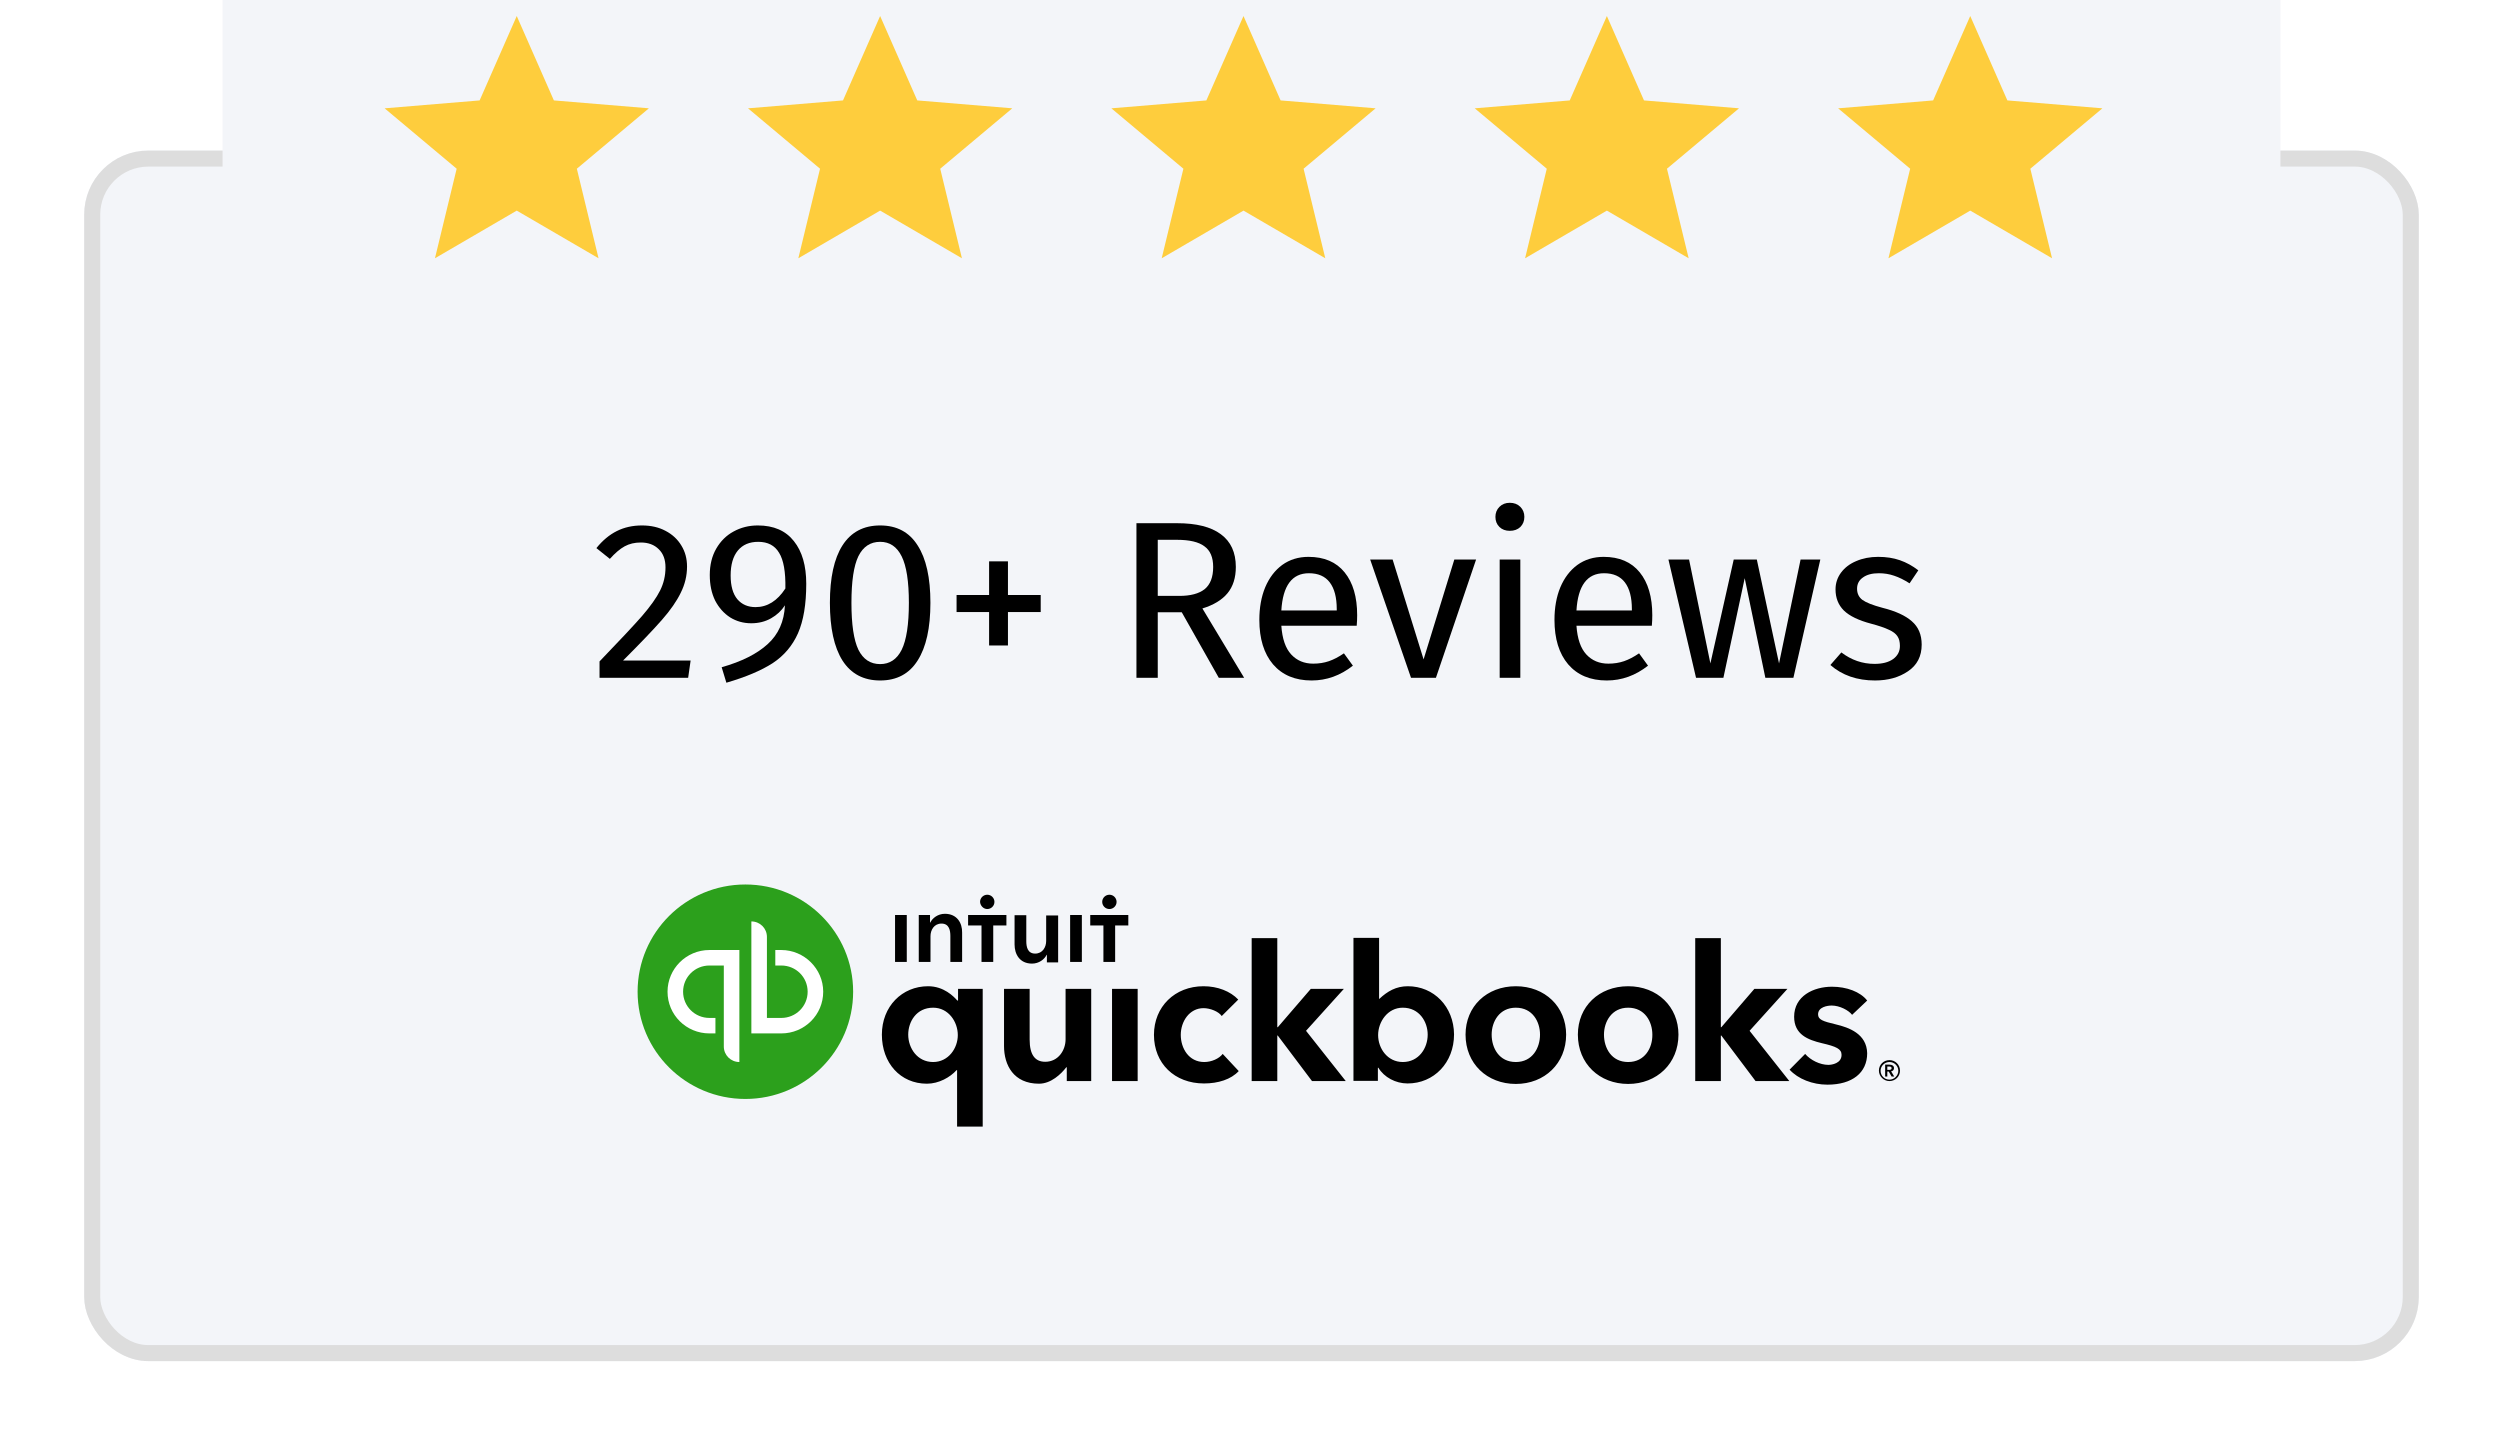 <svg width="156" height="90" viewBox="0 0 156 90" fill="none" xmlns="http://www.w3.org/2000/svg">
<g filter="url(#filter0_d)">
<rect x="5.254" y="5.396" width="145.678" height="75.537" rx="4" fill="#F3F5F9"/>
<rect x="5.754" y="5.896" width="144.678" height="74.537" rx="3.5" stroke="#DDDDDD"/>
</g>
<path d="M40.057 32.788C40.617 32.788 41.107 32.9 41.527 33.124C41.957 33.348 42.288 33.656 42.521 34.048C42.755 34.43 42.871 34.864 42.871 35.35C42.871 35.919 42.741 36.465 42.479 36.988C42.227 37.51 41.835 38.075 41.303 38.682C40.771 39.288 39.964 40.133 38.881 41.216H43.095L42.941 42.294H37.411V41.272C38.662 39.974 39.549 39.027 40.071 38.43C40.594 37.823 40.967 37.296 41.191 36.848C41.415 36.4 41.527 35.919 41.527 35.406C41.527 34.92 41.387 34.542 41.107 34.272C40.827 33.992 40.454 33.852 39.987 33.852C39.605 33.852 39.269 33.931 38.979 34.09C38.69 34.248 38.382 34.51 38.055 34.874L37.215 34.202C37.598 33.726 38.023 33.371 38.489 33.138C38.956 32.904 39.479 32.788 40.057 32.788Z" fill="black"/>
<path d="M47.286 32.788C48.276 32.788 49.027 33.114 49.54 33.768C50.054 34.412 50.31 35.298 50.31 36.428C50.31 37.706 50.138 38.738 49.792 39.522C49.447 40.296 48.92 40.917 48.21 41.384C47.501 41.841 46.54 42.247 45.326 42.602L45.032 41.636C46.283 41.281 47.24 40.8 47.902 40.194C48.574 39.587 48.934 38.78 48.98 37.772C48.766 38.108 48.476 38.378 48.112 38.584C47.748 38.789 47.338 38.892 46.88 38.892C46.395 38.892 45.956 38.77 45.564 38.528C45.172 38.276 44.86 37.926 44.626 37.478C44.402 37.02 44.29 36.488 44.29 35.882C44.29 35.247 44.426 34.696 44.696 34.23C44.967 33.763 45.326 33.408 45.774 33.166C46.232 32.914 46.736 32.788 47.286 32.788ZM47.146 37.884C47.884 37.884 48.504 37.496 49.008 36.722C49.027 35.686 48.896 34.944 48.616 34.496C48.346 34.038 47.912 33.81 47.314 33.81C46.764 33.81 46.339 33.992 46.04 34.356C45.742 34.72 45.592 35.238 45.592 35.91C45.592 36.563 45.732 37.058 46.012 37.394C46.292 37.72 46.67 37.884 47.146 37.884Z" fill="black"/>
<path d="M54.922 32.788C55.958 32.788 56.737 33.203 57.26 34.034C57.792 34.855 58.058 36.05 58.058 37.618C58.058 39.186 57.792 40.385 57.26 41.216C56.737 42.046 55.958 42.462 54.922 42.462C53.886 42.462 53.102 42.046 52.57 41.216C52.047 40.385 51.786 39.186 51.786 37.618C51.786 36.05 52.047 34.855 52.57 34.034C53.102 33.203 53.886 32.788 54.922 32.788ZM54.922 33.81C54.315 33.81 53.862 34.108 53.564 34.706C53.274 35.303 53.13 36.274 53.13 37.618C53.13 38.962 53.274 39.937 53.564 40.544C53.862 41.141 54.315 41.44 54.922 41.44C55.519 41.44 55.967 41.141 56.266 40.544C56.564 39.937 56.714 38.962 56.714 37.618C56.714 36.283 56.564 35.317 56.266 34.72C55.967 34.113 55.519 33.81 54.922 33.81Z" fill="black"/>
<path d="M62.896 35.028V37.128H64.94V38.192H62.896V40.278H61.72V38.192H59.69V37.128H61.72V35.028H62.896Z" fill="black"/>
<path d="M73.742 38.206H72.244V42.294H70.914V32.648H73.448C74.652 32.648 75.562 32.876 76.178 33.334C76.803 33.791 77.116 34.472 77.116 35.378C77.116 36.05 76.943 36.596 76.598 37.016C76.252 37.436 75.73 37.753 75.03 37.968L77.634 42.294H76.052L73.742 38.206ZM73.588 37.184C74.288 37.184 74.815 37.044 75.17 36.764C75.524 36.474 75.702 36.012 75.702 35.378C75.702 34.78 75.52 34.351 75.156 34.09C74.801 33.819 74.227 33.684 73.434 33.684H72.244V37.184H73.588Z" fill="black"/>
<path d="M84.687 38.388C84.687 38.602 84.678 38.822 84.659 39.046H79.955C80.011 39.858 80.217 40.455 80.571 40.838C80.926 41.22 81.383 41.412 81.943 41.412C82.298 41.412 82.625 41.36 82.923 41.258C83.222 41.155 83.535 40.992 83.861 40.768L84.421 41.538C83.637 42.154 82.779 42.462 81.845 42.462C80.819 42.462 80.016 42.126 79.437 41.454C78.868 40.782 78.583 39.858 78.583 38.682C78.583 37.916 78.705 37.24 78.947 36.652C79.199 36.054 79.554 35.588 80.011 35.252C80.478 34.916 81.024 34.748 81.649 34.748C82.629 34.748 83.381 35.07 83.903 35.714C84.426 36.358 84.687 37.249 84.687 38.388ZM83.413 38.01C83.413 37.282 83.269 36.726 82.979 36.344C82.69 35.961 82.256 35.77 81.677 35.77C80.623 35.77 80.049 36.544 79.955 38.094H83.413V38.01Z" fill="black"/>
<path d="M92.108 34.916L89.602 42.294H88.047L85.499 34.916H86.9L88.832 41.146L90.749 34.916H92.108Z" fill="black"/>
<path d="M94.868 34.916V42.294H93.58V34.916H94.868ZM94.21 31.374C94.481 31.374 94.7 31.458 94.868 31.626C95.036 31.794 95.12 32.004 95.12 32.256C95.12 32.508 95.036 32.718 94.868 32.886C94.7 33.044 94.481 33.124 94.21 33.124C93.949 33.124 93.734 33.044 93.566 32.886C93.398 32.718 93.314 32.508 93.314 32.256C93.314 32.004 93.398 31.794 93.566 31.626C93.734 31.458 93.949 31.374 94.21 31.374Z" fill="black"/>
<path d="M103.103 38.388C103.103 38.602 103.094 38.822 103.075 39.046H98.371C98.427 39.858 98.633 40.455 98.987 40.838C99.342 41.22 99.799 41.412 100.359 41.412C100.714 41.412 101.041 41.36 101.339 41.258C101.638 41.155 101.951 40.992 102.277 40.768L102.837 41.538C102.053 42.154 101.195 42.462 100.261 42.462C99.235 42.462 98.432 42.126 97.853 41.454C97.284 40.782 96.999 39.858 96.999 38.682C96.999 37.916 97.121 37.24 97.363 36.652C97.615 36.054 97.97 35.588 98.427 35.252C98.894 34.916 99.44 34.748 100.065 34.748C101.045 34.748 101.797 35.07 102.319 35.714C102.842 36.358 103.103 37.249 103.103 38.388ZM101.829 38.01C101.829 37.282 101.685 36.726 101.395 36.344C101.106 35.961 100.672 35.77 100.093 35.77C99.039 35.77 98.465 36.544 98.371 38.094H101.829V38.01Z" fill="black"/>
<path d="M113.588 34.916L111.908 42.294H110.158L108.87 36.078L107.54 42.294H105.832L104.11 34.916H105.398L106.728 41.398L108.184 34.916H109.626L111.012 41.398L112.356 34.916H113.588Z" fill="black"/>
<path d="M117.197 34.748C117.701 34.748 118.154 34.818 118.555 34.958C118.957 35.098 119.339 35.308 119.703 35.588L119.157 36.4C118.821 36.185 118.499 36.026 118.191 35.924C117.893 35.821 117.575 35.77 117.239 35.77C116.819 35.77 116.488 35.858 116.245 36.036C116.003 36.204 115.881 36.437 115.881 36.736C115.881 37.034 115.993 37.268 116.217 37.436C116.451 37.604 116.866 37.767 117.463 37.926C118.285 38.131 118.896 38.411 119.297 38.766C119.708 39.12 119.913 39.606 119.913 40.222C119.913 40.95 119.629 41.505 119.059 41.888C118.499 42.27 117.813 42.462 117.001 42.462C115.881 42.462 114.953 42.14 114.215 41.496L114.901 40.712C115.527 41.188 116.217 41.426 116.973 41.426C117.459 41.426 117.841 41.328 118.121 41.132C118.411 40.926 118.555 40.651 118.555 40.306C118.555 40.054 118.504 39.853 118.401 39.704C118.299 39.545 118.121 39.41 117.869 39.298C117.617 39.176 117.249 39.05 116.763 38.92C115.979 38.714 115.41 38.439 115.055 38.094C114.71 37.748 114.537 37.31 114.537 36.778C114.537 36.395 114.649 36.05 114.873 35.742C115.107 35.424 115.424 35.182 115.825 35.014C116.236 34.836 116.693 34.748 117.197 34.748Z" fill="black"/>
<rect width="128.413" height="18.345" transform="translate(13.887)" fill="#F3F5F9"/>
<path d="M32.245 13.142L37.349 16.116L35.995 10.528L40.49 6.759L34.562 6.266L32.245 1L29.929 6.266L24 6.759L28.496 10.528L27.141 16.116L32.245 13.142Z" fill="#FECD3D"/>
<path d="M54.92 13.142L60.024 16.116L58.67 10.528L63.165 6.759L57.237 6.266L54.92 1L52.603 6.266L46.675 6.759L51.17 10.528L49.816 16.116L54.92 13.142Z" fill="#FECD3D"/>
<path d="M77.594 13.142L82.698 16.116L81.344 10.528L85.839 6.759L79.91 6.266L77.594 1L75.277 6.266L69.349 6.759L73.844 10.528L72.49 16.116L77.594 13.142Z" fill="#FECD3D"/>
<path d="M100.269 13.142L105.373 16.116L104.018 10.528L108.514 6.759L102.585 6.266L100.269 1L97.952 6.266L92.023 6.759L96.519 10.528L95.165 16.116L100.269 13.142Z" fill="#FECD3D"/>
<path d="M122.943 13.142L128.048 16.116L126.693 10.528L131.189 6.759L125.26 6.266L122.943 1L120.627 6.266L114.698 6.759L119.194 10.528L117.839 16.116L122.943 13.142Z" fill="#FECD3D"/>
<g clip-path="url(#clip0)">
<path d="M118.186 66.656C118.186 66.493 118.051 66.433 117.902 66.433H117.633V67.177H117.768V66.865H117.857L118.037 67.177H118.201L118.006 66.85C118.111 66.835 118.186 66.761 118.186 66.656ZM117.768 66.761V66.552H117.887C117.962 66.552 118.037 66.567 118.037 66.656C118.037 66.746 117.947 66.761 117.872 66.761H117.768ZM117.902 66.151C117.528 66.151 117.244 66.448 117.244 66.805C117.244 67.162 117.544 67.459 117.902 67.459C118.261 67.459 118.56 67.177 118.56 66.805C118.56 66.433 118.261 66.151 117.902 66.151ZM117.902 67.37C117.588 67.37 117.349 67.117 117.349 66.82C117.349 66.508 117.603 66.27 117.902 66.27C118.216 66.27 118.455 66.523 118.455 66.82C118.455 67.117 118.201 67.37 117.902 67.37Z" fill="black"/>
<path d="M75.145 66.27C74.174 66.27 73.68 65.407 73.68 64.575C73.68 63.742 74.218 62.909 75.1 62.909C75.519 62.909 76.042 63.118 76.236 63.4L77.267 62.374C76.774 61.854 75.982 61.541 75.1 61.541C73.307 61.541 72.007 62.82 72.007 64.575C72.007 66.359 73.292 67.608 75.13 67.608C76.012 67.608 76.819 67.355 77.297 66.835L76.296 65.764C76.072 66.062 75.593 66.27 75.145 66.27ZM69.391 67.46H70.99V61.705H69.391V67.46ZM66.492 64.857C66.492 65.526 66.044 66.255 65.222 66.255C64.579 66.255 64.25 65.809 64.25 64.872V61.705H62.651V65.274C62.651 66.463 63.249 67.623 64.833 67.623C65.58 67.623 66.208 67.028 66.537 66.597H66.567V67.46H68.091V61.705H66.492V64.857ZM59.767 62.434H59.737C59.513 62.181 58.9 61.541 57.914 61.541C56.285 61.541 55.029 62.805 55.029 64.56C55.029 66.329 56.18 67.623 57.839 67.623C58.586 67.623 59.289 67.222 59.692 66.775H59.722V70.299H61.321V61.705H59.782V62.434H59.767ZM58.227 66.27C57.241 66.27 56.673 65.407 56.673 64.56C56.673 63.757 57.181 62.88 58.227 62.88C59.184 62.88 59.767 63.757 59.767 64.59C59.767 65.407 59.184 66.27 58.227 66.27ZM94.588 61.541C92.765 61.541 91.45 62.805 91.45 64.56C91.45 66.374 92.795 67.638 94.588 67.638C96.382 67.638 97.727 66.359 97.727 64.56C97.727 62.82 96.411 61.541 94.588 61.541ZM94.588 66.27C93.542 66.27 93.079 65.393 93.079 64.56C93.079 63.757 93.557 62.88 94.588 62.88C95.634 62.88 96.097 63.757 96.097 64.56C96.097 65.378 95.634 66.27 94.588 66.27ZM114.554 63.921C113.732 63.727 113.448 63.623 113.448 63.296C113.448 62.835 114.031 62.746 114.3 62.746C114.793 62.746 115.361 63.043 115.571 63.326L116.512 62.434C116.079 61.883 115.227 61.571 114.315 61.571C113.165 61.571 111.954 62.151 111.954 63.445C111.954 64.56 112.821 64.887 113.687 65.095C114.585 65.303 114.913 65.452 114.913 65.824C114.913 66.359 114.3 66.448 114.091 66.448C113.568 66.448 112.97 66.151 112.642 65.764L111.67 66.746C112.193 67.326 113.105 67.683 114.031 67.683C115.585 67.683 116.512 66.939 116.512 65.72C116.483 64.5 115.361 64.114 114.554 63.921ZM111.536 61.705H109.473L107.411 64.099H107.381V58.538H105.782V67.46H107.381V64.619H107.411L109.548 67.46H111.655L109.174 64.322L111.536 61.705ZM87.848 61.541C87.116 61.541 86.578 61.854 86.07 62.33H86.055V58.523H84.456V67.445H85.98V66.627H86.01C86.368 67.222 87.086 67.608 87.833 67.608C89.477 67.608 90.732 66.314 90.732 64.545C90.718 62.82 89.477 61.541 87.848 61.541ZM87.534 66.27C86.578 66.27 85.995 65.422 85.995 64.59C85.995 63.772 86.578 62.88 87.534 62.88C88.565 62.88 89.088 63.757 89.088 64.56C89.088 65.407 88.535 66.27 87.534 66.27ZM83.858 61.705H81.795L79.733 64.099H79.703V58.538H78.104V67.46H79.703V64.619H79.733L81.87 67.46H83.977L81.496 64.322L83.858 61.705ZM101.597 61.541C99.774 61.541 98.459 62.805 98.459 64.56C98.459 66.374 99.804 67.638 101.597 67.638C103.39 67.638 104.736 66.359 104.736 64.56C104.736 62.82 103.421 61.541 101.597 61.541ZM101.597 66.27C100.551 66.27 100.088 65.393 100.088 64.56C100.088 63.757 100.566 62.88 101.597 62.88C102.643 62.88 103.107 63.757 103.107 64.56C103.121 65.378 102.643 66.27 101.597 66.27Z" fill="black"/>
<path d="M46.511 68.575C50.225 68.575 53.236 65.579 53.236 61.883C53.236 58.188 50.225 55.192 46.511 55.192C42.797 55.192 39.786 58.188 39.786 61.883C39.786 65.579 42.797 68.575 46.511 68.575Z" fill="#2CA01C"/>
<path d="M41.654 61.883C41.654 63.326 42.819 64.485 44.269 64.485H44.643V63.519H44.269C43.358 63.519 42.625 62.79 42.625 61.883C42.625 60.976 43.358 60.248 44.269 60.248H45.166C45.166 60.248 45.166 65.214 45.166 65.303C45.166 65.839 45.599 66.27 46.137 66.27V59.281C46.137 59.281 45.136 59.281 44.269 59.281C42.819 59.281 41.654 60.456 41.654 61.883ZM48.753 59.281H48.379V60.248H48.753C49.664 60.248 50.397 60.976 50.397 61.883C50.397 62.79 49.664 63.519 48.753 63.519H47.856C47.856 63.519 47.856 58.553 47.856 58.463C47.856 57.928 47.422 57.497 46.885 57.497V64.485C46.885 64.485 47.886 64.485 48.753 64.485C50.202 64.485 51.368 63.326 51.368 61.883C51.368 60.456 50.187 59.281 48.753 59.281Z" fill="white"/>
<path d="M61.605 56.724C61.844 56.724 62.053 56.53 62.053 56.278C62.053 56.04 61.859 55.831 61.605 55.831C61.366 55.831 61.156 56.025 61.156 56.278C61.171 56.516 61.366 56.724 61.605 56.724ZM58.96 57.021C58.526 57.021 58.182 57.289 58.048 57.571H58.033V57.095H57.331V60.025H58.063V58.419C58.063 58.032 58.287 57.631 58.75 57.631C59.229 57.631 59.303 58.062 59.303 58.404V60.025H60.036V58.196C60.05 57.601 59.722 57.021 58.96 57.021ZM55.851 60.025H56.583V57.095H55.851V60.025ZM69.227 56.724C69.466 56.724 69.675 56.53 69.675 56.278C69.675 56.04 69.481 55.831 69.227 55.831C68.987 55.831 68.778 56.025 68.778 56.278C68.778 56.516 68.973 56.724 69.227 56.724ZM68.031 57.095V57.75H68.853V60.025H69.585V57.75H70.407V57.095H68.031ZM66.776 60.025H67.508V57.095H66.776V60.025ZM60.424 57.75H61.246V60.025H61.978V57.75H62.8V57.095H60.409V57.75H60.424ZM65.281 58.716C65.281 59.103 65.057 59.504 64.594 59.504C64.115 59.504 64.041 59.073 64.041 58.731V57.11H63.309V58.939C63.309 59.534 63.622 60.129 64.4 60.129C64.833 60.129 65.177 59.861 65.311 59.579H65.326V60.054H66.028V57.125H65.281V58.716Z" fill="black"/>
</g>
<defs>
<filter id="filter0_d" x="0.254" y="4.396" width="155.678" height="85.537" filterUnits="userSpaceOnUse" color-interpolation-filters="sRGB">
<feFlood flood-opacity="0" result="BackgroundImageFix"/>
<feColorMatrix in="SourceAlpha" type="matrix" values="0 0 0 0 0 0 0 0 0 0 0 0 0 0 0 0 0 0 127 0"/>
<feOffset dy="4"/>
<feGaussianBlur stdDeviation="2.5"/>
<feColorMatrix type="matrix" values="0 0 0 0 0 0 0 0 0 0 0 0 0 0 0 0 0 0 0.1 0"/>
<feBlend mode="normal" in2="BackgroundImageFix" result="effect1_dropShadow"/>
<feBlend mode="normal" in="SourceGraphic" in2="effect1_dropShadow" result="shape"/>
</filter>
<clipPath id="clip0">
<rect width="78.774" height="15.107" fill="white" transform="translate(39.786 55.192)"/>
</clipPath>
</defs>
</svg>
